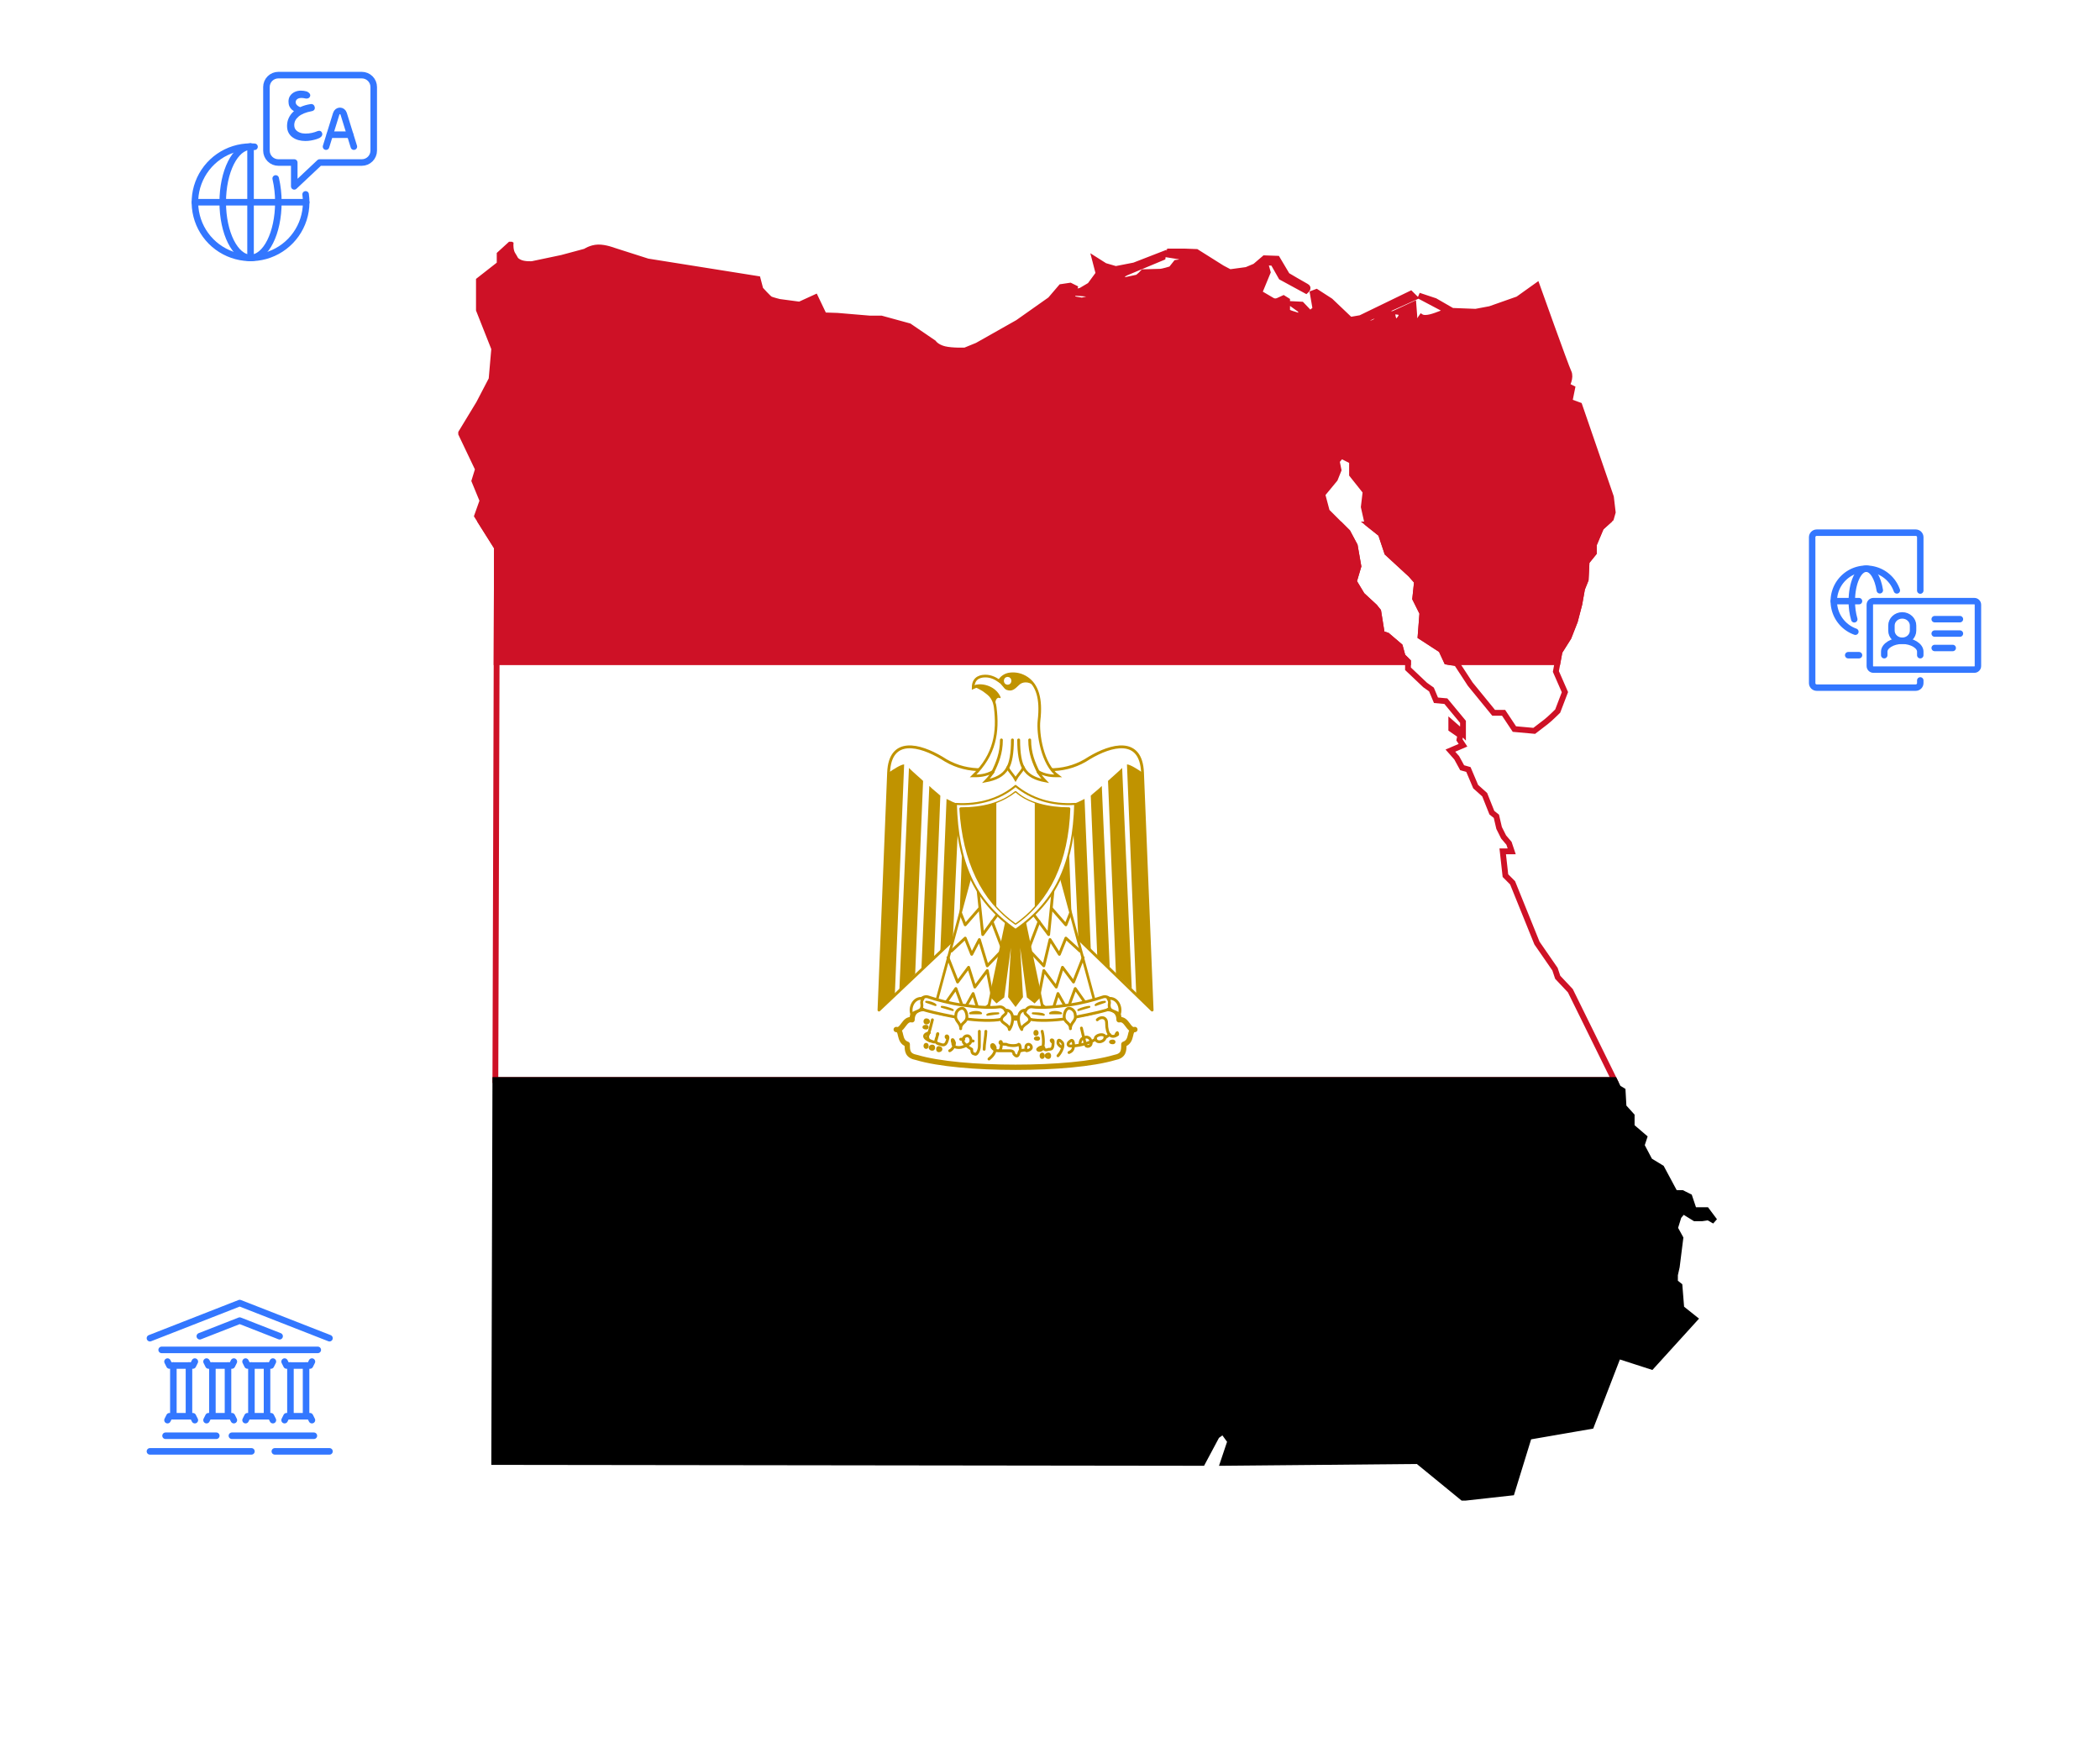 <svg fill="none" height="346" viewBox="0 0 417 346" width="417" xmlns="http://www.w3.org/2000/svg" xmlns:xlink="http://www.w3.org/1999/xlink"><filter id="a" color-interpolation-filters="sRGB" filterUnits="userSpaceOnUse" height="105.654" width="104.346" x="3.539" y="0"><feFlood flood-opacity="0" result="BackgroundImageFix"/><feColorMatrix in="SourceAlpha" result="hardAlpha" type="matrix" values="0 0 0 0 0 0 0 0 0 0 0 0 0 0 0 0 0 0 127 0"/><feOffset dy="19.461"/><feGaussianBlur stdDeviation="9.731"/><feComposite in2="hardAlpha" operator="out"/><feColorMatrix type="matrix" values="0 0 0 0 0.023 0 0 0 0 0.105 0 0 0 0 0.23 0 0 0 0.1 0"/><feBlend in2="BackgroundImageFix" mode="normal" result="effect1_dropShadow_678_9828"/><feBlend in="SourceGraphic" in2="effect1_dropShadow_678_9828" mode="normal" result="shape"/></filter><filter id="b" color-interpolation-filters="sRGB" filterUnits="userSpaceOnUse" height="105.654" width="104.346" x="-4.461" y="240"><feFlood flood-opacity="0" result="BackgroundImageFix"/><feColorMatrix in="SourceAlpha" result="hardAlpha" type="matrix" values="0 0 0 0 0 0 0 0 0 0 0 0 0 0 0 0 0 0 127 0"/><feOffset dy="19.461"/><feGaussianBlur stdDeviation="9.731"/><feComposite in2="hardAlpha" operator="out"/><feColorMatrix type="matrix" values="0 0 0 0 0.023 0 0 0 0 0.105 0 0 0 0 0.23 0 0 0 0.1 0"/><feBlend in2="BackgroundImageFix" mode="normal" result="effect1_dropShadow_678_9828"/><feBlend in="SourceGraphic" in2="effect1_dropShadow_678_9828" mode="normal" result="shape"/></filter><filter id="c" color-interpolation-filters="sRGB" filterUnits="userSpaceOnUse" height="104.146" width="104.146" x="322.039" y="88.5"><feFlood flood-opacity="0" result="BackgroundImageFix"/><feColorMatrix in="SourceAlpha" result="hardAlpha" type="matrix" values="0 0 0 0 0 0 0 0 0 0 0 0 0 0 0 0 0 0 127 0"/><feOffset dy="19.461"/><feGaussianBlur stdDeviation="9.731"/><feComposite in2="hardAlpha" operator="out"/><feColorMatrix type="matrix" values="0 0 0 0 0.023 0 0 0 0 0.105 0 0 0 0 0.23 0 0 0 0.1 0"/><feBlend in2="BackgroundImageFix" mode="normal" result="effect1_dropShadow_678_9828"/><feBlend in="SourceGraphic" in2="effect1_dropShadow_678_9828" mode="normal" result="shape"/></filter><clipPath id="d"><path d="m0 0h417v346h-417z"/></clipPath><clipPath id="e"><path d="m91 48h250v250h-250z"/></clipPath><clipPath id="f"><path d="m37.917 14.128h37.083v37.872h-37.083z"/></clipPath><clipPath id="g"><path d="m29 258h37.2v31h-37.2z"/></clipPath><g clip-path="url(#d)"><g clip-path="url(#e)"><path clip-rule="evenodd" d="m95.808 104.155 2.873 4.554-.314 105.777h222.193l-8.731-17.736-2.513-2.674-.539-1.611-3.58-5.181-4.837-11.962-1.425-1.432-.539-4.823h1.784l-.538-1.6-1.066-1.254-.898-1.79-.539-2.316-.898-.716-1.425-3.57-1.795-1.611-1.437-3.391-1.246-.358-1.077-1.969-1.257-1.421 2.503-1.075-.707-1.074.179-.895-1.795-1.242v-1.253l1.436 1.253.887.895v-2.327l-3.401-4.107-1.964-.179-.897-2.137-1.257-.895-3.401-3.223v-1.421l-1.077-1.074-.539-1.97-2.502-2.137-1.078-.358-.718-4.465-.718-.895-2.503-2.316-1.616-2.686.898-3.032-.718-4.107-1.426-2.674-1.526-1.522zm176.057 0 2.346 1.869 1.257 3.759 4.657 4.286 1.257 1.421-.359 3.402 1.425 2.853-.359 4.644 4.119 2.674 1.077 2.328 1.975.358 2.682 4.107 4.657 5.706h1.976l2.143 3.223 3.939.358s1.618-1.255 2.334-1.79c.717-.536 2.324-2.138 2.324-2.138l1.436-3.759-1.796-4.107.719-3.928 1.795-2.853 1.257-3.211.887-3.402.538-3.033.719-1.79.179-3.569 1.437-1.78v-1.611l1.425-3.39.696-.627z" fill="#fff" fill-rule="evenodd" stroke="#ce1126" stroke-width="1.155"/><g stroke="#c09300"><path d="m201.659 211.949c7.806 0 15.273-.644 19.653-1.933 1.853-.35 1.853-1.346 1.853-2.635 1.854-.644.898-2.928 2.19-2.928-1.292.352-1.572-2.284-3.144-1.931 0-2.285-2.19-2.578-4.043-1.935-3.706 1.289-10.276 1.582-16.509 1.582-6.232-.293-12.746-.293-16.508-1.582-1.853-.643-4.042-.35-4.042 1.935-1.572-.353-1.853 2.283-3.144 1.931 1.291 0 .336 2.284 2.189 2.928 0 1.289 0 2.285 1.909 2.635 4.323 1.289 11.792 1.933 19.596 1.933z" fill="#fff" stroke-linecap="round" stroke-linejoin="round" stroke-width="1.055"/><path d="m183.916 203.808c-.618 0-.618.352 0 .352.28 0 .28-.352 0-.352z" fill="#fdd220" stroke-linecap="round" stroke-linejoin="round" stroke-width=".564"/><path d="m183.916 202.521c-.337 0-.337.644 0 .644.619 0 .619-.644 0-.644z" fill="#fdd220" stroke-linecap="round" stroke-linejoin="round" stroke-width=".564"/><path d="m183.916 207.381c-.337 0-.337.644 0 .644.28 0 .28-.644 0-.644z" fill="#fdd220" stroke-linecap="round" stroke-linejoin="round" stroke-width=".564"/><path d="m185.151 207.732c-.616 0-.616.645 0 .645.338 0 .338-.645 0-.645z" fill="#fdd220" stroke-linecap="round" stroke-linejoin="round" stroke-width=".564"/><path d="m186.386 208.025c-.28 0-.28.645 0 .645.618 0 .618-.645 0-.645z" fill="#fdd220" stroke-linecap="round" stroke-linejoin="round" stroke-width=".564"/><path d="m205.703 204.805c-.282 0-.282.643 0 .643.336 0 .336-.643 0-.643z" fill="#fdd220" stroke-linecap="round" stroke-linejoin="round" stroke-width=".564"/><path d="m206.039 206.093c-.618 0-.618.294 0 .294.281-.001.281-.294 0-.294z" fill="#fdd220" stroke-linecap="round" stroke-linejoin="round" stroke-width=".564"/><path d="m206.939 209.314c-.282 0-.282.702 0 .702.336 0 .336-.702 0-.702z" fill="#fdd220" stroke-linecap="round" stroke-linejoin="round" stroke-width=".564"/><path d="m208.229 209.314c-.674 0-.674.702 0 .702.281 0 .281-.702 0-.702z" fill="#fdd220" stroke-linecap="round" stroke-linejoin="round" stroke-width=".564"/><path d="m220.975 206.736c-.617 0-.617.353 0 .353.337 0 .337-.353 0-.353z" fill="#fdd220" stroke-linecap="round" stroke-linejoin="round" stroke-width=".564"/><path d="m185.151 202.521c-.336 1.288-.616 2.577-.955 3.221 0 .645.339.995.619.995.954.352.954.352 1.291-.995m0 0c0-.644.28-.644 0 0zm0 0c-.337.995-.617 1.347.617 1.639.899.351 1.235 0 1.516-1.288 0-.645-.617-.351-.281 0" stroke-linecap="round" stroke-linejoin="round" stroke-width=".564"/><path d="m184.534 205.098c-1.572.35-.955 1.289.281 1.639" stroke-linecap="round" stroke-linejoin="round" stroke-width=".564"/><path d="m188.577 208.67c.617-.294.954-.938.954-1.581-.337-.996-.617-.702-.337 0 0 .643.337.936 1.236.936.618 0 1.235-.293 1.909-.644.617-.292.617-1.288 0-1.639-.955-.294-1.572.995-.674 1.639.336.351.674.644 1.291.996 0 .293 0 .938.618.938.281.351.899-.645.899-1.583 0-1.345 0-2.283 0-2.927" stroke-linecap="round" stroke-linejoin="round" stroke-width=".564"/><path d="m195.764 204.805c0 .937-.337 2.576-.337 3.572" stroke-linecap="round" stroke-linejoin="round" stroke-width=".564"/><path d="m196.382 210.309c1.235-.995 1.235-1.639 1.235-2.284-.337-.936-.955-.644-.618 0 .281.351.618.645 1.235.645m0 0c.338 0 .618-.294.618-1.581 0-.352-.28-.352-.28 0 0 .292.897.292 1.234.292.618.351 2.19.351 2.472 0 .335 0 .335.996.335.996 0 .293-.335.644-.335.938-.282.701-.619.351-.956 0 0-.645-.618-.645-.898-.645-.618 0-1.234 0-2.19 0z" stroke-linecap="round" stroke-linejoin="round" stroke-width=".564"/><path d="m202.614 208.67c.281 0 .899-.293 1.235 0m0 0c.281 0 .955-.293.955-.645 0-.936-1.572-.936-.955.645z" stroke-linecap="round" stroke-linejoin="round" stroke-width=".564"/><path d="m206.938 204.805c.337 1.288.337 2.927 0 3.572-.281.293-.899.293-.899 0 .281-.352.899-.645 1.236-.352 0 .352.28.645.954.352.617 0 .898 0 .898-1.64 0-.351-.898-.351 0 .352" stroke-linecap="round" stroke-linejoin="round" stroke-width=".564"/><path d="m210.083 209.666c.617-.645 1.235-1.934.897-2.577-.617-.702-.897-.702-.897 0 0 .292.28.643.897.936" stroke-linecap="round" stroke-linejoin="round" stroke-width=".564"/><path d="m212.272 209.021c.898-.351.898-.996.898-1.64 0-.645-.281-.995-.618-.645-.617.353-.617.996 0 .996 1.236 0 3.426-.351 4.998-1.346" stroke-linecap="round" stroke-linejoin="round" stroke-width=".564"/><path d="m214.461 207.381c0-.645.281-1.288.899-1.288.337-.351 1.235 0 1.235.643.337.645-.28 1.289-.898.996-.337-.643-.618-2.284-.955-3.572" stroke-linecap="round" stroke-linejoin="round" stroke-width=".564"/><path d="m219.403 205.742c-.617-.644-2.19 0-1.853.645.337.994 2.189.349 1.853-.645z" stroke-linecap="round" stroke-linejoin="round" stroke-width=".564"/><path d="m219.403 206.093s.618-.351.955-.645" stroke-linecap="round" stroke-linejoin="round" stroke-width=".564"/><path d="m217.887 202.521c.617-.645 1.852-.645 1.852.644 0 2.283.9 3.222 2.191 2.283 0-.35 0-.643-.337 0" stroke-linecap="round" stroke-linejoin="round" stroke-width=".564"/><path d="m190.766 206.386h.618" stroke-linecap="round" stroke-linejoin="round" stroke-width=".564"/><path d="m192.956 206.736h.281" stroke-linecap="round" stroke-linejoin="round" stroke-width=".564"/><path d="m201.974 174.63 26.805 25.957-1.908-47.143c-.28-7.144-6.232-5.505-10.556-2.928-4.38 2.928-9.377 2.928-14.656.995-5.277 1.933-10.275 1.933-14.655-.995-4.323-2.577-10.274-4.217-10.555 2.928l-1.91 47.143z" fill="#fff" stroke-linecap="round" stroke-linejoin="round" stroke-width=".564"/><path d="m206.039 153.151c1.516.938 3.088.938 4.043.938-3.144-2.285-4.043-8.433-3.762-11.011.52-4.383-.387-7.042-2.372-8.402-1.061-.727-2.275-.991-3.461-.832-.984.131-1.729.743-2.067 1.386-.955-.643-1.821-.969-2.719-.969-.562 0-2.464.033-2.464 2.316l.611-.267c.28.045.797.362 1.424.722.812.668 2.008 1.127 2.345 3.411.617 4.861 0 9.429-4.38 13.646.955 0 2.527 0 4.043-.938-.617.938-.898 1.289-1.516 1.933 1.853-.352 3.426-.995 4.324-2.577.336.644 1.235 1.582 1.572 2.225.337-.643 1.235-1.581 1.572-2.225.898 1.582 2.471 2.225 4.323 2.577-.617-.644-.898-.995-1.516-1.933z" fill="#fff" stroke-linecap="square" stroke-width=".528"/><path d="m200.929 133.808c-.148.006-.299.019-.447.038-.985.132-1.726.744-2.064 1.388-.046-.032-.09-.061-.136-.091-.013.026-.038.068-.05.091.955.703 1.175 1.412 1.666 1.634.953.352 1.419.002 2.374-.934.695-.725 2.05-.762 2.971.039-.359-.519-.789-.952-1.293-1.297-.928-.636-1.979-.914-3.021-.868z" fill="#c09300" stroke-linecap="round" stroke-linejoin="round" stroke-width=".264"/><path d="m204.467 146.944c0 2.635.813 4.567 1.768 6.5" stroke-linecap="round" stroke-linejoin="round" stroke-width=".564"/><path d="m203.231 152.507c-.617-.996-.953-2.928-.953-5.563" stroke-linecap="round" stroke-linejoin="round" stroke-width=".564"/><path d="m198.852 146.944c0 2.635-.813 4.567-1.767 6.5" stroke-linecap="round" stroke-linejoin="round" stroke-width=".564"/><path d="m200.087 152.507c.617-.996.954-2.928.954-5.563" stroke-linecap="round" stroke-linejoin="round" stroke-width=".564"/><path d="m193.44 136.271c.659.045.948.283 1.832.761.618.352 2.008 1.127 2.345 3.118-.337-.995.28-1.991.955-1.639-.955-2.285-3.897-2.884-5.132-2.24z" fill="#c09300" stroke-linecap="round" stroke-linejoin="round" stroke-width=".264"/><path d="m202.895 179.797 3.762 17.863-1.236 1.289-1.291-.996-2.134-15.93.898 15.93-1.235 1.639-1.235-1.639.898-15.93-2.133 15.93-1.293.996-1.234-1.289 3.762-17.863z" fill="#c09300" stroke-linecap="square" stroke-width=".477"/></g><path d="m179.536 151.804-1.853 45.856-3.144 2.927 1.909-47.143c.898-.644 2.471-1.64 3.088-1.64z" fill="#c09300"/><path d="m183.298 155.084-1.572 38.359-3.144 3.356 1.909-44.292c.618.644 2.471 2.225 2.807 2.577z" fill="#c09300"/><path d="m186.723 158.012-1.234 31.993-2.527 2.576 1.572-36.502c.617.645 1.852 1.582 2.189 1.933z" fill="#c09300"/><path d="m190.429 159.652-1.235 27.267-2.471 2.09 1.235-30.352c.618.292 1.854.995 2.471.995z" fill="#c09300"/><path d="m193.855 159.652-.899 22.723-2.527 2.577.955-25.007c.617 0 2.189 0 2.471-.293z" fill="#c09300"/><path d="m223.783 151.804 1.852 45.856 3.144 2.927-1.909-47.143c-.898-.644-2.47-1.64-3.087-1.64z" fill="#c09300"/><path d="m220.021 155.084 1.572 38.359 3.144 2.871-1.908-43.807c-.618.644-2.471 2.225-2.808 2.577z" fill="#c09300"/><path d="m216.595 158.012 1.292 31.993 2.471 2.09-1.572-36.015c-.618.644-1.854 1.581-2.191 1.932z" fill="#c09300"/><path d="m212.889 159.652 1.236 26.781 2.47 2.09-1.235-29.866c-.618.292-1.853.995-2.471.995z" fill="#c09300"/><path d="m209.465 159.652.898 22.723 2.526 2.577-.954-25.007c-.617 0-2.19 0-2.47-.293z" fill="#c09300"/><path d="m193.237 171.951-7.467 27.641 10.275 1.641 4.379-20.791z" fill="#fff" stroke="#c09300" stroke-linecap="round" stroke-linejoin="round" stroke-width=".528"/><path d="m210.082 171.951 7.467 27.641-10.274 1.641-4.38-20.791z" fill="#fff" stroke="#c09300" stroke-linecap="round" stroke-linejoin="round" stroke-width=".528"/><path d="m190.766 181.38.899 2.283 2.807-3.221" stroke="#c09300" stroke-linecap="round" stroke-linejoin="round" stroke-width=".564"/><path d="m194.191 176.519.955 9.077 3.088-4.217" stroke="#c09300" stroke-linecap="round" stroke-linejoin="round" stroke-width=".564"/><path d="m196.999 183.019 1.853 4.861" stroke="#c09300" stroke-linecap="round" stroke-linejoin="round" stroke-width=".564"/><path d="m198.572 189.168-2.527 2.635-1.572-5.212-1.517 2.928-1.291-3.221-2.752 2.577" stroke="#c09300" stroke-linecap="round" stroke-linejoin="round" stroke-width=".564"/><path d="m188.239 190.163 1.909 4.861 2.19-2.929 1.235 3.925 2.472-3.279.953 4.919" stroke="#c09300" stroke-linecap="round" stroke-linejoin="round" stroke-width=".564"/><path d="m187.958 198.949 1.853-2.635 1.573 4.273 1.853-3.279 1.236 3.925 1.908-1.641" stroke="#c09300" stroke-linecap="round" stroke-linejoin="round" stroke-width=".564"/><path d="m212.552 181.38-.898 2.283-2.808-3.221" stroke="#c09300" stroke-linecap="round" stroke-linejoin="round" stroke-width=".564"/><path d="m209.127 176.519-.898 9.077-3.144-4.217" stroke="#c09300" stroke-linecap="round" stroke-linejoin="round" stroke-width=".564"/><path d="m206.32 183.019-1.854 4.861" stroke="#c09300" stroke-linecap="round" stroke-linejoin="round" stroke-width=".564"/><path d="m204.804 189.168 2.471 2.635 1.235-5.212 1.853 2.928 1.291-3.221 2.807 2.577" stroke="#c09300" stroke-linecap="round" stroke-linejoin="round" stroke-width=".564"/><path d="m215.079 190.163-1.91 4.861-2.189-2.929-1.235 3.925-2.471-3.279-.954 4.919" stroke="#c09300" stroke-linecap="round" stroke-linejoin="round" stroke-width=".564"/><path d="m215.36 198.949-1.853-2.635-1.572 4.273-1.853-3.279-1.236 3.925-1.908-1.641" stroke="#c09300" stroke-linecap="round" stroke-linejoin="round" stroke-width=".564"/><path d="m201.659 156.08c3.145 2.577 7.187 3.865 11.848 3.572-.338 11.362-3.425 19.15-11.848 25.008-8.422-5.858-11.511-13.646-11.848-25.008 4.661.293 8.76-.995 11.848-3.572z" fill="#fff" stroke="#c09300" stroke-linecap="round" stroke-linejoin="round" stroke-width=".396"/><path d="m201.659 183.37c6.57-4.568 10.276-12.356 10.613-22.781-4.043 0-8.142-.937-10.613-3.221-2.807 2.284-6.513 3.221-10.893 3.221.618 10.425 4.38 18.213 10.893 22.781z" fill="#c09300" stroke="#c09300" stroke-linecap="round" stroke-linejoin="round" stroke-width=".528"/><path d="m191.047 199.592c2.526.352 5.334.644 7.525.352 1.234 0 2.132 2.225-.338 2.577-2.189.292-5.615 0-7.468-.352-1.572-.293-4.997-.937-7.187-1.582-2.19-.995-.617-2.927.617-2.634 1.91.643 4.381 1.288 6.851 1.639z" fill="#fff" stroke="#c09300" stroke-linecap="round" stroke-linejoin="round" stroke-width=".564"/><path d="m212.272 199.592c-2.527.352-5.334.644-7.468.352-1.292 0-2.19 2.225.281 2.577 2.19.292 5.615 0 7.467-.352 1.572-.293 4.997-.937 7.187-1.582 2.19-.995.618-2.927-.618-2.634-1.909.643-4.379 1.288-6.849 1.639z" fill="#fff" stroke="#c09300" stroke-linecap="round" stroke-linejoin="round" stroke-width=".564"/><path d="m183.298 198.305c-1.909-.352-2.807 1.931-2.189 3.219.28-.644 1.572-.644 1.853-1.288.336-.995-.281-.995.336-1.931z" fill="#fff" stroke="#c09300" stroke-linecap="round" stroke-linejoin="round" stroke-width=".564"/><path d="m190.766 204.294c0-1.288 1.235-1.129 1.235-2.418 0-.644-.337-1.64-.954-1.64-.618 0-1.236.644-1.236 1.288-.281 1.289.955 1.483.955 2.77z" fill="#fff" stroke="#c09300" stroke-linecap="round" stroke-linejoin="round" stroke-width=".564"/><path d="m199.654 200.587c1.852 0 1.668 2.578.77 3.866 0-.937-1.572-1.288-1.572-1.932 0-.997 1.419-.997.802-1.934z" fill="#fff" stroke="#c09300" stroke-linecap="round" stroke-linejoin="round" stroke-width=".564"/><path d="m220.021 198.305c1.909-.352 2.807 1.931 2.189 3.219-.281-.644-1.572-.644-1.852-1.288-.337-.995.28-.995-.337-1.931z" fill="#fff" stroke="#c09300" stroke-linecap="round" stroke-linejoin="round" stroke-width=".564"/><path d="m212.552 204.294c0-1.288-1.235-1.129-1.235-2.418 0-.644.337-1.64.955-1.64.617 0 1.235.644 1.235 1.288.281 1.289-.955 1.483-.955 2.77z" fill="#fff" stroke="#c09300" stroke-linecap="round" stroke-linejoin="round" stroke-width=".564"/><path d="m203.664 200.587c-1.852 0-1.668 2.578-.77 3.866 0-.937 1.572-1.288 1.572-1.932 0-.997-1.419-.997-.802-1.934z" fill="#fff" stroke="#c09300" stroke-linecap="round" stroke-linejoin="round" stroke-width=".564"/><path d="m183.916 198.948c.618 0 1.572.293 1.853.644z" fill="#fff" stroke="#c09300" stroke-linecap="round" stroke-linejoin="round" stroke-width=".396"/><path d="m187.004 199.944c.337 0 1.573.292 2.19.643z" fill="#fff" stroke="#c09300" stroke-linecap="round" stroke-linejoin="round" stroke-width=".396"/><path d="m198.234 201.232c-.618 0-1.853 0-2.189.292z" fill="#fff" stroke="#c09300" stroke-linecap="round" stroke-linejoin="round" stroke-width=".396"/><path d="m194.809 201.232c-.336-.352-1.572-.352-2.189 0z" fill="#fff" stroke="#c09300" stroke-linecap="round" stroke-linejoin="round" stroke-width=".396"/><path d="m219.403 198.948c-.618 0-1.517.293-1.853.644z" fill="#fff" stroke="#c09300" stroke-linecap="round" stroke-linejoin="round" stroke-width=".396"/><path d="m216.315 199.944c-.337 0-1.573.292-2.19.643z" fill="#fff" stroke="#c09300" stroke-linecap="round" stroke-linejoin="round" stroke-width=".396"/><path d="m205.085 201.232c.618 0 1.853 0 2.19.292z" fill="#fff" stroke="#c09300" stroke-linecap="round" stroke-linejoin="round" stroke-width=".396"/><path d="m208.51 201.232c.336-.352 1.572-.352 2.19 0z" fill="#fff" stroke="#c09300" stroke-linecap="round" stroke-linejoin="round" stroke-width=".396"/><path d="m200.087 134.705c-.618 0-.618.996 0 .996.617 0 .617-.996 0-.996z" fill="#fff" stroke="#fff" stroke-linecap="round" stroke-linejoin="round" stroke-width=".564"/><path d="m205.478 159.535v20.439c-1.123 1.288-2.415 2.401-3.819 3.396-1.404-.995-2.695-2.108-3.818-3.396v-20.498c1.404-.527 2.695-1.23 3.818-2.108 1.067.937 2.358 1.64 3.819 2.167z" fill="#fff"/><path clip-rule="evenodd" d="m101.374 48.519-2.155 1.969v1.958l-4.119 3.223v2.674 3.212l3.041 7.687-.527 6.065-2.514 4.823-3.58 5.897 3.4 7.139-.718 2.328 1.616 3.928-1.077 3.032 3.939 6.255-.067 22.794h180.973v-.112l-1.077-1.074-.539-1.97-2.502-2.137-1.078-.358-.718-4.465-.718-.895-2.503-2.316-1.616-2.686.898-3.032-.718-4.107-1.425-2.674-4.119-4.118-.898-3.391 2.503-3.033.718-1.79-.359-1.779.898-1.074 2.143 1.074v2.674l2.694 3.39-.36 3.044.719 3.211 2.682 2.138 1.257 3.759 4.657 4.286 1.257 1.421-.359 3.402 1.425 2.853-.359 4.644 4.119 2.674 1.077 2.328.617.112h21.39l.382-2.082 1.795-2.853 1.257-3.211.887-3.402.539-3.033.718-1.79.179-3.569 1.437-1.78v-1.611l1.425-3.39 1.975-1.791.359-1.253-.359-3.033-6.273-18.217-1.964-.716.539-2.674-1.078-.537s.897-1.603.359-2.674c-.537-1.071-6.273-17.154-6.273-17.154l-3.76 2.686-5.555 1.958-2.861.537-4.658-.179-3.4-1.958-3.232-1.074 5.735 3.032s-2.102.941-3.401 1.253c-1.298.312-1.795 0-1.795 0s-.888 1.298-1.246 1.253c-.358-.045-.18-1.432-.18-1.432l-.179-2.316-3.053 1.421s.718.091.718.537-.36.918-.718 1.253c-.358.335-.416.424-.707.089-.291-.335-.449-1.432-.449-1.432h-2.244s-.473 1.187-1.257 1.611-1.516.268-1.874.089.449-.806.449-.806l9.314-4.196-.718-.716-9.943 4.823-2.065.358-3.939-3.749-2.772-1.79-.718.269.538 3.122-1.077.895-1.694-1.779-1.796-.09 1.616 1.153s.447 1.61-.269 1.253c-.717-.357-2.424-.628-2.424-1.074v-2.048l-.719-.448-.976.448s-.63.357-1.257 0-2.592-1.522-2.592-1.522l1.694-4.107-.538-1.958 1.616.089 1.616 2.853 4.915 2.674s.627-.538.09-.806-3.849-2.227-3.849-2.227l-1.964-3.301-2.514-.089-1.874 1.6-1.706.716-3.311.448-1.526-.806-5.106-3.212-2.323-.089h-3.042l-.179.627 2.233.358 1.437.985-2.155.269-.988 1.242s-1.695.537-2.233.537c-.537 0-3.311.089-3.311.089s-.898.985-1.256 1.074c-.359.089-2.503.537-2.503.537l-.808-.895 1.156-.627 7.261-3.033.09-.627-5.735 2.227-3.67.716-2.155-.627-1.963-1.242.718 2.764-1.706 2.328-1.796 1.063s-1.962.448-1.156.448 3.491.269 3.491.269l-.27.806-1.885.448-2.054-.358.629-2.148-.898-.448-1.796.269-2.143 2.507-6.453 4.554-8.058 4.554-2.413.985s-2.551.111-4.118-.269c-1.568-.38-2.155-1.253-2.155-1.253l-4.837-3.301-5.555-1.522h-2.323l-6.363-.537-2.682-.089-1.706-3.57-3.131 1.432-4.029-.537s-1.437-.359-1.796-.537c-.358-.179-1.964-1.969-1.964-1.969l-.538-2.048-21.85-3.48-6.723-2.148s-1.72-.671-3.131-.627c-1.41.045-2.513.806-2.513.806l-4.658 1.253-5.903 1.242s-1.551.122-2.514-.347c-.962-.469-.82-.785-1.335-1.522s-.449-2.059-.449-2.059z" fill="#ce1126" fill-rule="evenodd" stroke="#ce1126" stroke-width="1.155"/><path clip-rule="evenodd" d="m98.366 214.486-.225 75.845 140.606.179 2.861-5.36 1.257-.895 1.437 1.969-1.437 4.286 38.684-.358 8.956 7.329 9.673-1.074 3.412-11.078 12.356-2.137 5.375-13.932 6.622 2.137 8.596-9.466-2.682-2.137-.359-4.465-.898-.716v-1.433l.359-1.6.718-5.718-1.077-1.958.718-2.327.898-1.075 2.323 1.433h1.437l1.256-.179 1.246.716-1.605-2.149h-2.513l-.898-2.674-1.426-.716h-1.436l-2.682-5.002-2.334-1.421-1.605-3.044.527-1.6-2.502-2.148v-2.137l-1.616-1.791-.18-3.211-.887-.537-.763-1.556z" fill="#000" fill-rule="evenodd" stroke="#000" stroke-width="1.155"/></g><g filter="url(#a)"><rect fill="#fff" height="66.731" rx="10" width="65.423" x="23"/></g><g clip-path="url(#f)"><g stroke="#37f" stroke-linecap="round" stroke-linejoin="round" stroke-width="1.3"><path d="m71.844 14.917h-16.569c-.628 0-1.23.249-1.674.693s-.693 1.046-.693 1.674v12.624c0 .628.249 1.23.693 1.674s1.046.693 1.674.693h3.156v4.734l5.03-4.734h8.383c.628 0 1.23-.249 1.674-.693s.693-1.046.693-1.674v-12.624c0-.628-.249-1.23-.693-1.674s-1.046-.693-1.674-.693z"/><path d="m60.688 38.602c.319 2.229-.051 4.502-1.061 6.515s-2.61 3.669-4.587 4.747c-1.977 1.078-4.236 1.526-6.475 1.284-2.239-.242-4.35-1.162-6.051-2.637-1.701-1.475-2.911-3.435-3.467-5.617s-.432-4.482.355-6.591 2.2-3.928 4.05-5.212c1.85-1.284 4.048-1.972 6.299-1.972.265 0 .528.009.789.028"/><path d="m54.745 35.44c.358 1.55.536 3.135.529 4.725 0 6.101-2.473 11.046-5.523 11.046s-5.523-4.946-5.523-11.046 2.473-11.046 5.523-11.046"/><path d="m49.752 29.119v22.092"/><path d="m60.798 40.165h-22.092"/><path d="m70.266 29.119-2.017-6.505c-.247-.795-1.243-.795-1.489 0l-2.017 6.505"/><path d="m65.501 26.752h4.006"/></g><path d="m60.631 28c-.456 0-.901-.056-1.336-.168-.428-.112-.816-.291-1.163-.536-.347-.238-.622-.546-.826-.924-.204-.378-.306-.833-.306-1.366 0-.574.112-1.099.337-1.576.224-.483.541-.91.949-1.282s.891-.679 1.448-.924c.564-.252 1.18-.431 1.846-.536 0 0 .717-.206.908.536.191.742-.572.851-.572.851-.598.112-1.119.259-1.56.441-.435.182-.795.396-1.081.641-.286.245-.5.508-.642.788-.136.287-.204.588-.204.903 0 .252.044.473.133.662.095.189.221.347.377.473.156.133.33.238.52.315.19.084.388.143.592.178.204.035.398.053.581.053.469 0 .904-.046 1.305-.137.408-.091.765-.203 1.071-.336 0 0 .688-.323.943.336.255.659-.535 1.019-.535 1.019-.163.084-.394.172-.694.263-.292.091-.622.168-.989.231-.36.063-.728.095-1.101.095zm-2.03-5.819c-.238-.098-.459-.238-.663-.42-.197-.182-.357-.406-.479-.672-.116-.273-.173-.585-.173-.935 0-.441.112-.823.337-1.145.224-.322.523-.571.897-.746.374-.175.782-.263 1.224-.263.218 0 .418.014.602.042.19.028.384.07.581.126 0 0 .859.357.653.943-.207.586-.877.454-.877.454-.143-.035-.289-.063-.439-.084s-.282-.032-.398-.032c-.238 0-.445.035-.622.105-.17.07-.303.172-.398.305-.088.126-.133.277-.133.452 0 .14.041.273.122.399.088.126.201.238.337.336.136.091.285.168.449.231.163.056.323.087.479.095z" fill="#37f"/></g><g filter="url(#b)"><rect fill="#fff" height="66.731" rx="10" width="65.423" x="15" y="240"/></g><g clip-path="url(#g)" stroke="#37f" stroke-linecap="round" stroke-linejoin="round" stroke-width="1.3"><path d="m65.425 265.75-17.825-6.975-17.825 6.975"/><path d="m55.522 265.362-7.923-3.1-7.922 3.1"/><path d="m32.1 268.075h31"/><path d="m42.95 285.125h-10.075"/><path d="m62.325 285.125h-16.275"/><path d="m49.925 288.225h-20.15"/><path d="m65.425 288.225h-10.85"/><path d="m61.938 270.4-.388.775h-4.65l-.388-.775"/><path d="m54.188 270.4-.388.775h-4.65l-.388-.775"/><path d="m46.438 270.4-.388.775h-4.65l-.388-.775"/><path d="m34.425 271.175v10.075"/><path d="m38.688 270.4-.388.775h-4.65l-.388-.775"/><path d="m61.938 282.025-.388-.775h-4.65l-.388.775"/><path d="m54.188 282.025-.388-.775h-4.65l-.388.775"/><path d="m46.438 282.025-.388-.775h-4.65l-.388.775"/><path d="m38.688 282.025-.388-.775h-4.65l-.388.775"/><path d="m37.525 271.175v10.075"/><path d="m42.175 271.175v10.075"/><path d="m45.275 271.175v10.075"/><path d="m49.925 271.175v10.075"/><path d="m53.025 271.175v10.075"/><path d="m57.675 271.175v10.075"/><path d="m60.775 271.175v10.075"/></g><g filter="url(#c)"><rect fill="#fff" height="65.223" rx="10" width="65.223" x="341.5" y="88.5"/></g><g stroke="#37f" stroke-linecap="round" stroke-width="1.28"><path d="m392.046 119.38h-20.037c-.395 0-.716.321-.716.716v12.165c0 .395.321.716.716.716h20.037c.395 0 .715-.321.715-.716v-12.165c0-.395-.32-.716-.715-.716z" stroke-linejoin="round"/><path d="m377.733 122.213c1.186 0 2.147.902 2.147 2.016v1.007c0 1.114-.961 2.016-2.147 2.016-1.185 0-2.146-.902-2.146-2.016v-1.007c0-1.114.961-2.016 2.146-2.016z" stroke-linejoin="round"/><path d="m374.156 130.114v-.715c0-1.114 1.602-2.147 3.578-2.147s3.578 1.033 3.578 2.147v.715" stroke-linejoin="round"/><path d="m384.175 122.958h5.009" stroke-linejoin="round"/><path d="m384.175 125.821h5.009" stroke-linejoin="round"/><path d="m384.175 128.683h3.578" stroke-linejoin="round"/><path d="m381.312 117.279v-10.584c.002-.24-.091-.47-.259-.641-.167-.171-.396-.268-.636-.27h-19.678c-.24.002-.469.099-.636.27-.168.171-.261.401-.259.641v28.949c-.002.239.091.47.259.641.167.17.396.268.636.27h19.678c.24-.002.469-.1.636-.27.168-.171.261-.402.259-.641v-.52" stroke-linejoin="round"/><path d="m368.424 125.451c-1.026-.364-1.942-.982-2.664-1.796-.722-.815-1.226-1.799-1.465-2.861s-.205-2.167.099-3.212.868-1.996 1.639-2.764 1.724-1.329 2.771-1.629c1.046-.3 2.151-.33 3.212-.087s2.043.75 2.855 1.476c.812.725 1.426 1.644 1.787 2.671" stroke-miterlimit="10"/><path d="m368.205 122.985c-.335-1.172-.5-2.386-.489-3.605 0-3.557 1.281-6.44 2.862-6.44 1.245 0 2.304 1.789 2.698 4.286" stroke-miterlimit="10"/><path d="m364.137 119.38h5.009" stroke-miterlimit="10"/><path d="m367 130.115h2.146" stroke-linejoin="round"/></g></g></svg>